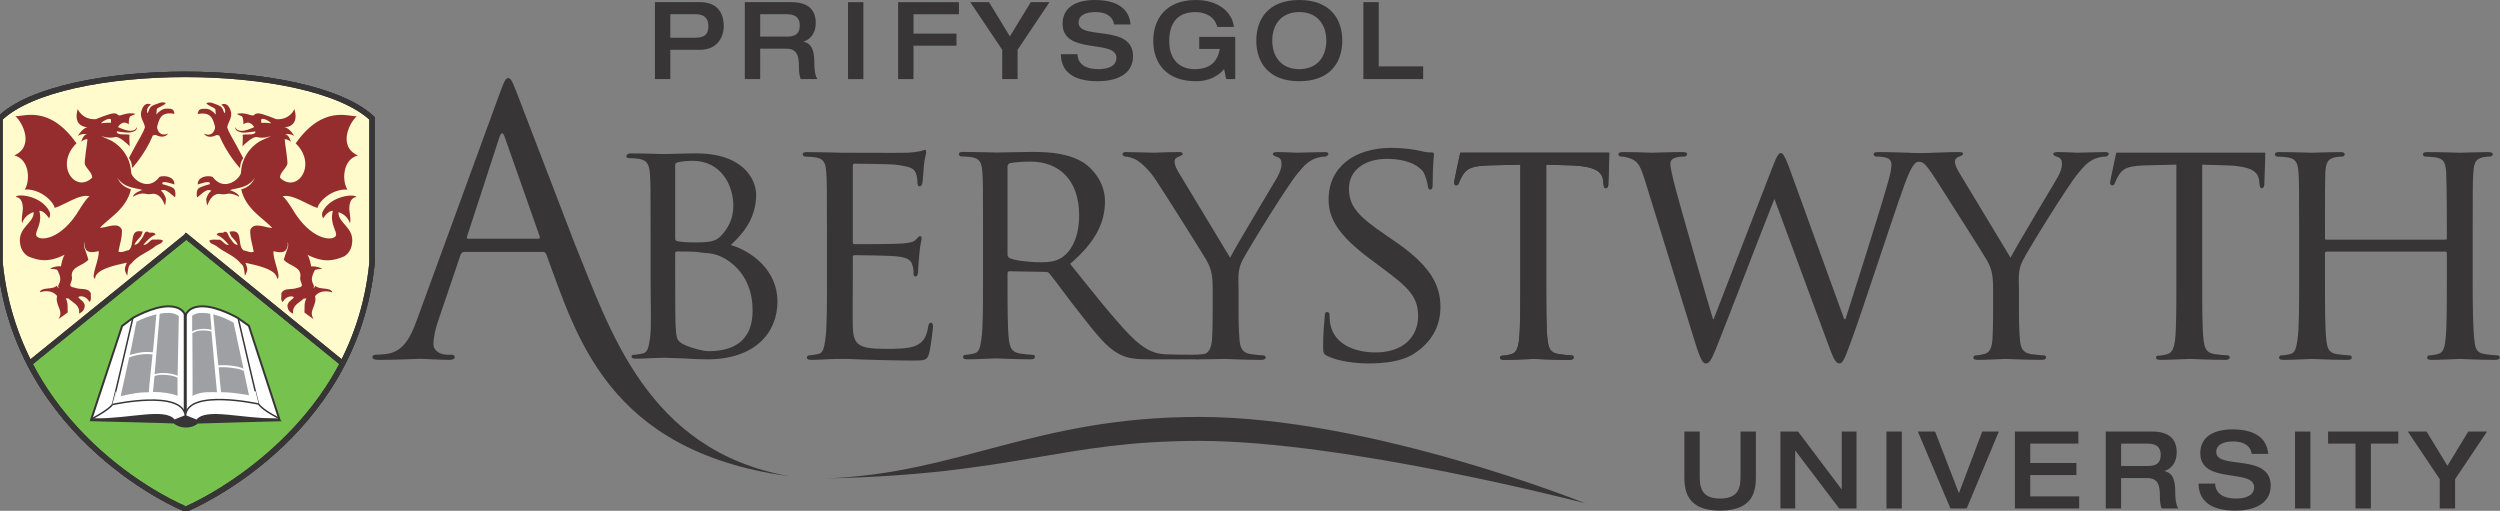 <svg width="300" height="61.3" xmlns="http://www.w3.org/2000/svg" xmlns:xlink="http://www.w3.org/1999/xlink" version="1.1">
 <rect width="100%" height="100%" fill="#808080" stroke="none"/>
 <g>
   <path fill="#373535" fill-rule="nonzero" id="path5636" d="m202.123,51.785l1.843,0l0,5.21c0,1.28 0.048,2.832 2.443,2.832c2.408,0 2.456,-1.552 2.456,-2.832l0,-5.21l1.843,0l0,5.262c0,1.526 -0.049,4.228 -4.299,4.228c-4.236,0 -4.286,-2.702 -4.286,-4.228l0,-5.262l0,0z"/>
   <path fill="#373535" fill-rule="nonzero" id="path5640" d="m213.654,51.785l2.112,0l5.22,6.93l0.025,0l0,-6.93l1.769,0l0,9.23l-2.076,0l-5.256,-6.93l-0.025,0l0,6.93l-1.769,0l0,-9.23z"/>
   <path fill="#373535" fill-rule="nonzero" id="path5642" d="m226.375,51.787l1.842,0l0,9.23l-1.842,0l0,-9.23z"/>
   <path fill="#373535" fill-rule="nonzero" id="path5646" d="m230.145,51.785l2.063,0l2.862,7.395l2.799,-7.395l1.99,0l-3.856,9.23l-1.953,0l-3.906,-9.23l0,0l-0,0z"/>
   <path fill="#373535" fill-rule="nonzero" id="path5650" d="m241.788,51.785l7.615,0l0,1.448l-5.773,0l0,2.328l5.54,0l0,1.447l-5.54,0l0,2.56l5.87,0l0,1.448l-7.712,0l0,-9.23l0,-0l0,-0l0,-0z"/>
   <path fill="#373535" fill-rule="nonzero" id="path5654" d="m257.714,55.922c1.02,0 1.573,-0.323 1.573,-1.357c0,-0.957 -0.602,-1.333 -1.573,-1.333l-3.181,0l0,2.69l3.181,0l0,0zm-5.022,-4.138l5.551,0c2.235,0 2.96,1.074 2.96,2.509c0,1.202 -0.627,1.951 -1.449,2.223l0,0.026c1.043,0.232 1.276,1.189 1.276,2.495c0,0.439 0.014,1.475 0.369,1.977l-1.99,0c-0.135,-0.257 -0.221,-0.723 -0.221,-1.396c0,-1.318 -0.172,-2.249 -1.523,-2.249l-3.132,0l0,3.645l-1.842,0l0,-9.23l0,-0l0,0l-0,0l0,0z"/>
   <path fill="#373535" fill-rule="nonzero" id="path5658" d="m267.904,51.527c1.35,0 4.052,0.258 4.286,2.934l-1.989,0c-0.062,-0.711 -0.676,-1.486 -2.212,-1.486c-1.227,0 -2.038,0.4 -2.038,1.266c0,2.171 6.533,0.09 6.533,4.034c0,2.379 -2.345,2.999 -4.213,2.999c-3.156,0 -4.421,-1.306 -4.446,-3.245l1.991,0c0.048,1.215 1.007,1.797 2.517,1.797c1.118,0 2.162,-0.349 2.162,-1.358c0,-2.288 -6.46,-0.298 -6.46,-4.086c0,-2.055 1.732,-2.856 3.868,-2.856"/>
   <path fill="#373535" fill-rule="nonzero" id="path5660" d="m275.404,51.787l1.842,0l0,9.23l-1.842,0l0,-9.23z"/>
   <path fill="#373535" fill-rule="nonzero" id="path5664" d="m282.663,53.233l-3.291,0l0,-1.448l8.424,0l0,1.448l-3.291,0l0,7.782l-1.843,0l0,-7.782z"/>
   <path fill="#373535" fill-rule="nonzero" id="path5668" d="m292.77,57.499l-3.831,-5.714l2.248,0l2.504,4.11l2.506,-4.11l2.248,0l-3.833,5.714l0,3.517l-1.842,0l0,-3.517z"/>
   <path fill="#373535" fill-rule="nonzero" id="path5672" d="m80.438,4.525l2.96,0c1.044,0 1.608,-0.298 1.608,-1.396c0,-1.138 -0.762,-1.422 -1.474,-1.422l-3.095,0l0,2.818zm-1.843,-4.266l5.404,0c2.149,0 2.85,1.382 2.85,2.87c0,1.408 -0.848,2.844 -2.825,2.844l-3.586,0l0,3.517l-1.843,0l0,-9.23l0,0l-0,0z"/>
   <path fill="#373535" fill-rule="nonzero" id="path5676" d="m94.402,4.396c1.02,0 1.573,-0.323 1.573,-1.358c0,-0.957 -0.602,-1.332 -1.573,-1.332l-3.181,0l0,2.69l3.181,0l0,-0zm-5.023,-4.138l5.551,0c2.235,0 2.96,1.074 2.96,2.508c0,1.202 -0.627,1.953 -1.449,2.224l0,0.026c1.043,0.232 1.278,1.189 1.278,2.495c0,0.439 0.012,1.474 0.368,1.979l-1.99,0c-0.136,-0.259 -0.221,-0.725 -0.221,-1.397c0,-1.318 -0.172,-2.249 -1.523,-2.249l-3.132,0l0,3.646l-1.842,0l0,-9.232l0,-0l-0,0l0,0z"/>
   <path fill="#373535" fill-rule="nonzero" id="path5678" d="m101.764,0.262l1.842,0l0,9.23l-1.842,0l0,-9.23z"/>
   <path fill="#373535" fill-rule="nonzero" id="path5682" d="m107.776,0.259l7.295,0l0,1.448l-5.452,0l0,2.327l5.158,0l0,1.448l-5.158,0l0,4.008l-1.843,0l0,-9.23z"/>
   <path fill="#373535" fill-rule="nonzero" id="path5686" d="m120.266,5.973l-3.831,-5.714l2.247,0l2.506,4.11l2.506,-4.11l2.248,0l-3.833,5.714l0,3.517l-1.842,0l0,-3.517z"/>
   <path fill="#373535" fill-rule="nonzero" id="path5690" d="m131.38,0.001c1.352,0 4.054,0.258 4.286,2.934l-1.988,0c-0.062,-0.711 -0.675,-1.486 -2.211,-1.486c-1.228,0 -2.039,0.401 -2.039,1.266c0,2.172 6.535,0.091 6.535,4.034c0,2.379 -2.347,2.999 -4.213,2.999c-3.156,0 -4.423,-1.306 -4.446,-3.245l1.99,0c0.048,1.216 1.007,1.797 2.517,1.797c1.118,0 2.161,-0.349 2.161,-1.358c0,-2.288 -6.459,-0.298 -6.459,-4.086c0,-2.055 1.732,-2.856 3.868,-2.856"/>
   <path fill="#373535" fill-rule="nonzero" id="path5694" d="m148.228,9.49l-1.081,0l-0.258,-1.202c-0.712,0.905 -1.965,1.46 -3.34,1.46c-3.709,0 -5.158,-2.275 -5.158,-4.873c0,-2.598 1.535,-4.874 5.109,-4.874c2.666,0 4.372,1.423 4.568,3.233l-1.99,0c-0.331,-1.254 -1.436,-1.785 -2.628,-1.785c-2.271,0 -3.144,1.461 -3.144,3.491c0,2.456 1.499,3.361 3.046,3.361c1.879,0 2.739,-0.905 3.033,-2.429l-2.481,0l0,-1.449l4.324,0l0,5.068z"/>
   <path fill="#373535" fill-rule="nonzero" id="path5698" d="m159.157,4.874c0,-2.029 -1.179,-3.427 -3.243,-3.427c-2.063,0 -3.243,1.397 -3.243,3.427c0,2.029 1.18,3.427 3.243,3.427c2.064,0 3.243,-1.397 3.243,-3.427m-8.4,0c0,-2.598 1.449,-4.873 5.157,-4.873c3.709,0 5.158,2.275 5.158,4.873c0,2.598 -1.449,4.873 -5.158,4.873c-3.708,0 -5.157,-2.275 -5.157,-4.873"/>
   <path fill="#373535" fill-rule="nonzero" id="path5702" d="m163.604,0.259l1.842,0l0,7.705l5.33,0l0,1.526l-7.172,0l0,-9.23l0,-0z"/>
   <path fill="#373535" fill-rule="nonzero" id="path5706" d="m81.021,29.212c0,2.558 0,9.178 0.04,9.685c0.117,1.59 0.018,1.977 1.064,2.48c0.929,0.427 2.266,0.763 2.888,0.763c2.247,0 5.299,-0.653 5.299,-4.881c0,-4.228 -2.656,-5.926 -3.752,-6.449c-1.096,-0.523 -1.952,-0.4 -2.767,-0.557c-0.428,-0.077 -2.034,-0.077 -2.577,-0.077c-0.116,0 -0.195,0.077 -0.195,0.233l0,-1.197l0,0l0,0l0,0zm-0,-0.626c0,0.231 0.078,0.31 0.232,0.348c0.196,0.041 0.717,0.156 1.995,0.156c1.901,0 2.639,-0.079 3.337,-0.854c0.739,-0.815 1.417,-1.938 1.417,-3.53c0,-2.519 -1.495,-5.411 -4.909,-5.411c-0.386,0 -1.102,0.037 -1.644,0.154c-0.311,0.079 -0.428,0.154 -0.428,0.348l-0,8.789l0,-0l-0,0l0,0zm-2.948,-0.538c0,-5.12 0,-6.049 -0.076,-7.097c-0.077,-1.126 -0.274,-1.747 -1.396,-1.902c-0.272,-0.04 -0.853,-0.075 -1.163,-0.075c-0.118,0 -0.273,-0.079 -0.273,-0.194c0,-0.194 0.155,-0.372 0.543,-0.372c1.552,0 3.764,0.079 3.958,0.079c0.813,0 2.305,-0.079 3.894,-0.079c5.702,0 7.177,3.199 7.177,4.944c0,2.597 -1.313,4.494 -3.056,6.046c2.597,0.776 5.614,3.07 5.614,6.794c0,3.682 -2.635,6.93 -8.455,6.93c-0.62,0 -1.763,-0.039 -2.848,-0.115c-1.085,-0.042 -2.055,-0.079 -2.209,-0.079c-0.079,0 -0.7,0.037 -1.399,0.037c-0.697,0.042 -1.512,0.078 -2.054,0.078c-0.351,0 -0.544,-0.078 -0.544,-0.271c0,-0.116 0.079,-0.194 0.272,-0.194c0.31,0 0.74,-0.116 1.048,-0.156c0.661,-0.117 0.736,-0.853 0.892,-1.822c0.194,-1.357 0.077,-3.554 0.077,-6.736l0,-5.816l0,0l-0,0l0,-0z"/>
   <path fill="#373535" fill-rule="nonzero" id="path5710" d="m99.233,27.788c0,-5.12 0,-6.05 -0.078,-7.097c-0.077,-1.126 -0.27,-1.669 -1.395,-1.822c-0.272,-0.039 -0.854,-0.079 -1.165,-0.079c-0.115,0 -0.27,-0.154 -0.27,-0.269c0,-0.195 0.156,-0.273 0.543,-0.273c1.55,0 3.761,0.078 3.956,0.078c0.232,0 7.368,0.037 8.145,0c0.658,-0.038 1.279,-0.157 1.552,-0.196c0.154,-0.036 0.309,-0.154 0.464,-0.154c0.117,0 0.154,0.154 0.154,0.312c0,0.233 -0.191,0.62 -0.27,1.55c-0.039,0.311 -0.116,1.782 -0.194,2.174c-0.04,0.151 -0.154,0.348 -0.311,0.348c-0.195,0 -0.27,-0.158 -0.27,-0.427c0,-0.233 -0.039,-0.775 -0.194,-1.165c-0.233,-0.543 -0.584,-0.773 -2.444,-1.006c-0.581,-0.079 -4.539,-0.119 -4.926,-0.119c-0.154,0 -0.194,0.119 -0.194,0.352l0,8.956c0,0.233 0,0.348 0.194,0.348c0.427,0 4.926,0 5.702,-0.075c0.815,-0.079 1.32,-0.119 1.669,-0.467c0.232,-0.233 0.387,-0.427 0.505,-0.427c0.116,0 0.191,0.079 0.191,0.273c0,0.194 -0.191,0.739 -0.27,1.823c-0.078,0.66 -0.157,1.901 -0.157,2.132c0,0.272 -0.075,0.62 -0.309,0.62c-0.157,0 -0.233,-0.115 -0.233,-0.309c0,-0.311 0,-0.66 -0.154,-1.086c-0.116,-0.467 -0.427,-0.854 -1.747,-1.006c-0.929,-0.117 -4.576,-0.157 -5.157,-0.157c-0.194,0 -0.233,0.115 -0.233,0.233l0,2.751c0,1.127 -0.039,4.966 0,5.626c0.077,2.207 0.699,2.637 4.073,2.637c0.891,0 2.519,0 3.412,-0.351c0.892,-0.388 1.359,-0.969 1.552,-2.286c0.078,-0.388 0.155,-0.505 0.351,-0.505c0.193,0 0.232,0.272 0.232,0.505c0,0.233 -0.272,2.48 -0.467,3.18c-0.232,0.853 -0.58,0.853 -1.9,0.853c-2.56,0 -4.537,-0.078 -5.935,-0.115c-1.436,-0.079 -2.327,-0.079 -2.83,-0.079c-0.078,0 -0.737,0 -1.474,0.037c-0.659,0.042 -1.434,0.079 -1.979,0.079c-0.349,0 -0.543,-0.079 -0.543,-0.273c0,-0.116 0.078,-0.27 0.272,-0.27c0.31,0 0.737,-0.117 1.048,-0.153c0.66,-0.118 0.737,-0.779 0.891,-1.748c0.194,-1.357 0.194,-3.954 0.194,-7.137l0,-5.816l0,0l-0,0l-0,0l-0,0l-0,0l-0,-0z"/>
   <path fill="#373535" fill-rule="nonzero" id="path5714" d="m120.903,30.537c0,0.194 0.078,0.312 0.232,0.427c0.505,0.273 2.245,0.505 3.757,0.505c0.812,0 1.742,-0.038 2.554,-0.581c1.161,-0.774 2.053,-2.518 2.053,-5.031c0,-4.107 -2.248,-6.468 -5.887,-6.468c-1.005,0 -2.09,0.115 -2.437,0.194c-0.157,0.079 -0.273,0.194 -0.273,0.388l0,10.567l0,0zm22.906,12.583l-5.909,0c-1.935,0 -2.788,-0.194 -3.639,-0.657c-1.471,-0.775 -2.712,-2.361 -4.647,-4.837c-1.433,-1.785 -2.941,-3.913 -3.678,-4.803c-0.153,-0.154 -0.231,-0.194 -0.464,-0.194l-4.336,-0.079c-0.154,0 -0.232,0.079 -0.232,0.273l0,0.775c0,3.172 0,5.729 0.156,7.083c0.117,0.969 0.31,1.589 1.354,1.743c0.465,0.077 1.2,0.155 1.511,0.155c0.232,0 0.27,0.154 0.27,0.272c0,0.154 -0.154,0.269 -0.542,0.269c-1.859,0 -4.026,-0.115 -4.182,-0.115c-0.038,0 -2.322,0.115 -3.366,0.115c-0.349,0 -0.542,-0.078 -0.542,-0.269c0,-0.117 0.075,-0.272 0.27,-0.272c0.31,0 0.734,-0.079 1.047,-0.155c0.657,-0.154 0.734,-0.774 0.89,-1.743c0.193,-1.354 0.193,-3.949 0.193,-7.122l0,-5.808c0,-5.111 0,-6.041 -0.078,-7.085c-0.077,-1.123 -0.27,-1.665 -1.394,-1.819c-0.272,-0.037 -0.853,-0.075 -1.163,-0.075c-0.117,0 -0.27,-0.158 -0.27,-0.273c0,-0.194 0.153,-0.269 0.543,-0.269c1.548,0 3.831,0.075 4.025,0.075c0.349,0 3.214,-0.075 4.26,-0.075c2.168,0 4.568,0.193 6.348,1.432c0.852,0.617 2.362,2.204 2.362,4.491c0,2.437 -1.008,4.799 -4.182,7.508c2.788,3.485 5.15,6.468 7.125,8.517c1.818,1.859 2.943,2.169 3.792,2.286c0.659,0.116 3.913,0.104 4.108,0.104"/>
   <path fill="#373535" fill-rule="nonzero" id="path5718" d="m159.279,42.718c-0.467,-0.23 -0.506,-0.348 -0.506,-1.238c0,-1.629 0.158,-2.949 0.197,-3.491c0,-0.349 0.075,-0.546 0.269,-0.546c0.194,0 0.312,0.119 0.312,0.388c0,0.272 0,0.738 0.115,1.205c0.542,2.402 3.103,3.255 5.393,3.255c3.373,0 5.116,-1.898 5.116,-4.381c0,-2.365 -1.278,-3.492 -4.303,-5.741l-1.553,-1.163c-3.683,-2.753 -4.887,-4.772 -4.887,-7.058c0,-3.878 3.065,-6.207 7.564,-6.207c1.357,0 2.716,0.194 3.53,0.388c0.657,0.158 0.929,0.158 1.202,0.158c0.272,0 0.348,0.04 0.348,0.233c0,0.154 -0.154,1.241 -0.154,3.491c0,0.502 -0.04,0.736 -0.273,0.736c-0.233,0 -0.273,-0.157 -0.309,-0.427c-0.039,-0.388 -0.312,-1.28 -0.506,-1.629c-0.233,-0.386 -1.357,-1.628 -4.42,-1.628c-2.482,0 -4.539,1.242 -4.539,3.566c0,2.096 1.047,3.298 4.423,5.587l0.967,0.66c4.151,2.83 5.587,5.12 5.587,7.948c0,1.942 -0.736,4.036 -3.18,5.622c-1.436,0.933 -3.568,1.166 -5.429,1.166c-1.59,0 -3.57,-0.233 -4.966,-0.894"/>
   <path fill="#373535" fill-rule="nonzero" id="path5722" d="m231.815,18.789c-0.115,0 -0.775,0.039 -1.163,0.154c-1.008,0.352 -1.553,1.669 -2.211,3.491c-1.513,4.188 -4.887,14.661 -6.243,18.346c-0.892,2.444 -1.086,2.832 -1.474,2.832c-0.348,0 -0.66,-0.427 -1.126,-1.707l-6.669,-18.035c-1.165,2.871 -5.783,14.933 -7.021,17.998c-0.581,1.396 -0.815,1.744 -1.202,1.744c-0.348,0 -0.621,-0.348 -1.32,-2.598l-6.05,-19.548c-0.546,-1.744 -0.891,-2.17 -1.784,-2.482c-0.467,-0.154 -0.804,-0.194 -1.034,-0.194c-0.153,0 -0.311,-0.115 -0.311,-0.309c0,-0.154 0.233,-0.233 0.542,-0.233c1.786,0 3.169,0.079 3.517,0.079c0.312,0 1.863,-0.079 3.568,-0.079c0.468,0 0.622,0.079 0.622,0.233c0,0.194 -0.194,0.309 -0.351,0.309c-0.272,0 -0.812,0 -1.202,0.194c-0.231,0.079 -0.464,0.273 -0.464,0.7c0,0.427 0.27,1.59 0.66,3.064c0.542,2.096 4.033,14.195 4.458,15.551l0.08,0l7.133,-18.421c0.502,-1.321 0.739,-1.515 0.931,-1.515c0.232,0 0.505,0.427 0.931,1.553l6.672,18.383l0.154,0c0.853,-2.713 3.918,-12.257 5.12,-16.483c0.348,-1.242 0.388,-1.629 0.388,-2.053c0,-0.585 -0.27,-0.973 -1.823,-0.973c-0.193,0 -0.309,-0.194 -0.309,-0.309c0,-0.154 0.154,-0.233 0.581,-0.233c1.744,0 3.18,0.079 3.491,0.079"/>
   <path fill="#373535" fill-rule="nonzero" id="path5726" d="m232.157,18.326c0.23,0 1.626,-0.079 2.946,-0.079c0.388,0 0.463,0.079 0.463,0.233c0,0.115 -0.23,0.233 -0.542,0.348c-0.27,0.116 -0.427,0.273 -0.427,0.546c0,0.463 0.237,0.85 0.466,1.278l6.204,10.276c0.7,-1.395 4.966,-8.453 5.587,-9.54c0.427,-0.736 0.581,-1.278 0.581,-1.705c0,-0.467 -0.154,-0.738 -0.542,-0.854c-0.312,-0.079 -0.506,-0.233 -0.506,-0.388c0,-0.115 0.194,-0.194 0.544,-0.194c0.891,0 2.093,0.079 2.366,0.079c0.232,0 2.674,-0.079 3.333,-0.079c0.233,0 0.427,0.079 0.427,0.194c0,0.154 -0.154,0.348 -0.427,0.348c-0.388,0 -1.048,0.119 -1.589,0.427c-0.658,0.388 -0.97,0.736 -1.705,1.629c-1.127,1.317 -5.935,9.074 -6.635,10.471c-0.581,1.163 -0.427,2.213 -0.427,3.297l0,2.832c0,0.544 0,1.939 0.118,3.297c0.075,0.969 0.309,1.59 1.316,1.747c0.468,0.075 1.242,0.154 1.554,0.154c0.194,0 0.27,0.154 0.27,0.27c0,0.157 -0.194,0.272 -0.541,0.272c-1.902,0 -4.112,-0.115 -4.305,-0.115c-0.157,0 -2.328,0.115 -3.338,0.115c-0.386,0 -0.543,-0.078 -0.543,-0.272c0,-0.116 0.079,-0.27 0.271,-0.27c0.312,0 0.7,-0.079 1.008,-0.154c0.7,-0.157 0.933,-0.778 1.009,-1.747c0.079,-1.358 0.079,-2.753 0.079,-3.297l0,-2.832c0,-1.784 -0.233,-2.444 -0.738,-3.373c-0.27,-0.505 -4.92,-7.81 -6.051,-9.58c-1.734,-2.716 -1.628,-1.977 -2.249,-2.404c-0.502,-0.311 -1.163,-0.467 -1.436,-0.467"/>
   <path fill="#373535" fill-rule="nonzero" id="path5730" d="m193.105,18.323c0,1.008 -0.115,3.452 -0.115,3.839c0,0.273 -0.157,0.427 -0.312,0.427c-0.153,0 -0.23,-0.115 -0.269,-0.578l-0.039,-0.352c-0.115,-1.008 -0.853,-1.744 -4.112,-1.822l-2.716,-0.077l0,13.843c0,3.183 0,5.78 0.154,7.137c0.118,0.969 0.273,1.59 1.32,1.748c0.464,0.074 1.242,0.153 1.55,0.153c0.233,0 0.273,0.154 0.273,0.27c0,0.157 -0.154,0.273 -0.544,0.273c-1.86,0 -4.034,-0.116 -4.228,-0.116c-0.154,0 -2.518,0.116 -3.528,0.116c-0.386,0 -0.542,-0.079 -0.542,-0.273c0,-0.116 0.077,-0.23 0.269,-0.23c0.31,0 0.7,-0.079 1.01,-0.158c0.699,-0.154 0.894,-0.815 1.01,-1.784c0.153,-1.357 0.153,-3.954 0.153,-7.137l0,-13.843l-3.373,0.077c-2.134,0.038 -2.949,0.272 -3.451,1.047c-0.388,0.581 -0.427,0.815 -0.543,1.048c-0.078,0.269 -0.195,0.309 -0.351,0.309c-0.077,0 -0.232,-0.079 -0.232,-0.269c0,-0.352 0.699,-3.376 0.738,-3.649l4.535,0.002l9.777,0l3.566,-0.002l-0,0l0,0z"/>
   <path fill="#373535" fill-rule="nonzero" id="path5734" d="m296.72,33.605c0,3.182 0.039,5.779 0.194,7.137c0.115,0.969 0.194,1.59 1.242,1.747c0.466,0.075 1.242,0.154 1.512,0.154c0.235,0 0.31,0.154 0.31,0.27c0,0.157 -0.193,0.272 -0.58,0.272c-1.863,0 -4.034,-0.115 -4.226,-0.115c-0.155,0 -2.369,0.115 -3.373,0.115c-0.391,0 -0.546,-0.078 -0.546,-0.272c0,-0.116 0.079,-0.27 0.273,-0.27c0.309,0 0.699,-0.079 1.008,-0.154c0.696,-0.157 0.814,-0.815 0.929,-1.786c0.157,-1.357 0.157,-3.84 0.157,-7.018l0,-3.297c0,-0.155 -0.079,-0.195 -0.194,-0.195l-14.234,0c-0.117,0 -0.193,0.04 -0.193,0.195l0,3.297c0,3.178 0,5.7 0.154,7.058c0.115,0.969 0.233,1.59 1.242,1.747c0.502,0.075 1.239,0.154 1.55,0.154c0.194,0 0.271,0.154 0.271,0.27c0,0.157 -0.154,0.272 -0.544,0.272c-1.899,0 -4.07,-0.115 -4.226,-0.115c-0.195,0 -2.365,0.115 -3.413,0.115c-0.348,0 -0.542,-0.078 -0.542,-0.272c0,-0.116 0.075,-0.27 0.269,-0.27c0.312,0 0.739,-0.079 1.048,-0.154c0.66,-0.157 0.736,-0.778 0.894,-1.747c0.194,-1.358 0.194,-3.955 0.194,-7.137l0,-5.816c0,-5.12 0,-6.05 -0.08,-7.097c-0.075,-1.127 -0.272,-1.669 -1.395,-1.823c-0.27,-0.039 -0.854,-0.079 -1.163,-0.079c-0.119,0 -0.273,-0.154 -0.273,-0.269c0,-0.194 0.154,-0.273 0.546,-0.273c1.55,0 3.72,0.079 3.915,0.079c0.157,0 2.328,-0.079 3.376,-0.079c0.388,0 0.542,0.079 0.542,0.273c0,0.115 -0.154,0.269 -0.27,0.269c-0.236,0 -0.467,0 -0.857,0.079c-0.929,0.194 -1.123,0.66 -1.201,1.823c-0.037,1.048 -0.037,2.055 -0.037,7.176l0,0.696c0,0.194 0.075,0.194 0.193,0.194l14.234,0c0.115,0 0.194,0 0.194,-0.194l0,-0.696c0,-5.121 -0.042,-6.128 -0.079,-7.176c-0.078,-1.127 -0.232,-1.669 -1.355,-1.823c-0.273,-0.039 -0.854,-0.079 -1.166,-0.079c-0.154,0 -0.269,-0.154 -0.269,-0.269c0,-0.194 0.154,-0.273 0.542,-0.273c1.511,0 3.724,0.079 3.88,0.079c0.193,0 2.364,-0.079 3.372,-0.079c0.388,0 0.584,0.079 0.584,0.273c0,0.115 -0.157,0.269 -0.311,0.269c-0.233,0 -0.427,0 -0.854,0.079c-0.892,0.194 -1.086,0.66 -1.163,1.823c-0.079,1.048 -0.079,1.977 -0.079,7.097l0,5.816l0,0l0,0z"/>
   <path fill="#373535" fill-rule="nonzero" id="path5738" d="m143.326,42.567c0,0 0.49,-0.004 1.111,-0.079c0.621,-0.078 0.929,-0.778 1.008,-1.747c0.078,-1.357 0.078,-2.753 0.078,-3.297l0,-2.832c0,-1.784 -0.235,-2.444 -0.738,-3.373c-0.272,-0.505 -4.887,-7.833 -6.049,-9.58c-0.815,-1.242 -1.629,-1.977 -2.249,-2.404c-0.505,-0.311 -1.163,-0.465 -1.435,-0.465c-0.194,0 -0.349,-0.155 -0.349,-0.31c0,-0.154 0.116,-0.232 0.426,-0.232c0.66,0 3.22,0.078 3.375,0.078c0.233,0 1.629,-0.078 2.948,-0.078c0.388,0 0.465,0.078 0.465,0.232c0,0.116 -0.231,0.233 -0.544,0.348c-0.27,0.116 -0.425,0.273 -0.425,0.546c0,0.463 0.233,0.85 0.465,1.278l6.205,10.276c0.7,-1.395 4.963,-8.453 5.585,-9.54c0.427,-0.736 0.581,-1.278 0.581,-1.705c0,-0.465 -0.154,-0.738 -0.541,-0.854c-0.312,-0.078 -0.506,-0.232 -0.506,-0.386c0,-0.116 0.194,-0.194 0.542,-0.194c0.894,0 2.096,0.078 2.369,0.078c0.23,0 2.672,-0.078 3.333,-0.078c0.233,0 0.427,0.078 0.427,0.194c0,0.154 -0.154,0.348 -0.427,0.348c-0.388,0 -1.047,0.117 -1.59,0.427c-0.66,0.386 -0.969,0.736 -1.703,1.628c-1.127,1.317 -5.936,9.075 -6.635,10.471c-0.581,1.163 -0.427,2.213 -0.427,3.297l0,2.832c0,0.544 0,1.94 0.115,3.297c0.079,0.969 0.312,1.59 1.319,1.747c0.465,0.075 1.242,0.154 1.55,0.154c0.195,0 0.273,0.154 0.273,0.27c0,0.157 -0.193,0.273 -0.542,0.273c-1.901,0 -4.112,-0.116 -4.305,-0.116c-0.155,0 -2.39,0.052 -3.399,0.052"/>
   <path fill="#373535" fill-rule="nonzero" id="path5742" d="m193.113,18.323c0,1.008 -0.115,3.452 -0.115,3.839c0,0.273 -0.158,0.427 -0.312,0.427c-0.154,0 -0.23,-0.115 -0.269,-0.578l-0.039,-0.352c-0.116,-1.008 -0.854,-1.744 -4.112,-1.822l-2.717,-0.077l0,13.843c0,3.183 0,5.78 0.156,7.137c0.117,0.969 0.272,1.59 1.32,1.748c0.463,0.074 1.242,0.153 1.55,0.153c0.233,0 0.272,0.154 0.272,0.27c0,0.157 -0.153,0.273 -0.543,0.273c-1.86,0 -4.034,-0.116 -4.228,-0.116c-0.155,0 -2.519,0.116 -3.528,0.116c-0.388,0 -0.542,-0.079 -0.542,-0.273c0,-0.116 0.077,-0.23 0.269,-0.23c0.31,0 0.7,-0.079 1.008,-0.158c0.699,-0.154 0.894,-0.815 1.01,-1.784c0.154,-1.357 0.154,-3.954 0.154,-7.137l0,-13.843l-3.375,0.077c-2.134,0.038 -2.949,0.272 -3.451,1.047c-0.388,0.581 -0.427,0.815 -0.542,1.048c-0.079,0.269 -0.195,0.309 -0.351,0.309c-0.077,0 -0.233,-0.079 -0.233,-0.269c0,-0.352 0.699,-3.376 0.738,-3.649l4.536,0.002l9.776,0l3.567,-0.002l0,0l0,0z"/>
   <path fill="#373535" fill-rule="nonzero" id="path5746" d="m271.832,18.323c0,1.008 -0.115,3.452 -0.115,3.839c0,0.273 -0.158,0.427 -0.312,0.427c-0.154,0 -0.23,-0.115 -0.269,-0.578l-0.04,-0.352c-0.116,-1.008 -0.854,-1.744 -4.112,-1.822l-2.717,-0.077l0,13.843c0,3.183 0,5.78 0.154,7.137c0.119,0.969 0.273,1.59 1.321,1.748c0.463,0.074 1.242,0.153 1.549,0.153c0.234,0 0.273,0.154 0.273,0.27c0,0.157 -0.154,0.273 -0.543,0.273c-1.86,0 -4.034,-0.116 -4.229,-0.116c-0.154,0 -2.518,0.116 -3.527,0.116c-0.388,0 -0.542,-0.079 -0.542,-0.273c0,-0.116 0.075,-0.23 0.269,-0.23c0.309,0 0.699,-0.079 1.008,-0.158c0.699,-0.154 0.894,-0.815 1.01,-1.784c0.154,-1.357 0.154,-3.954 0.154,-7.137l0,-13.843l-3.373,0.077c-2.135,0.038 -2.95,0.272 -3.452,1.047c-0.388,0.581 -0.427,0.815 -0.542,1.048c-0.079,0.269 -0.195,0.309 -0.352,0.309c-0.076,0 -0.232,-0.079 -0.232,-0.269c0,-0.352 0.699,-3.376 0.738,-3.649l4.536,0.002l9.776,0l3.567,-0.002l0,0z"/>
   <path fill="#373535" fill-rule="nonzero" id="path5750" d="m230.698,19.498l1.471,-1.173c0,0 -0.912,0.046 -1.719,0.046c-0.807,0 -1.531,-0.046 -1.531,-0.046l0.738,1.447c0.144,-0.209 0.268,-0.294 0.473,-0.348c0.138,-0.036 0.391,-0.021 0.568,0.074"/>
   <path fill="#373535" fill-rule="nonzero" id="path5754" d="m64.577,28.651l-8.385,0c-0.133,0 -0.221,-0.088 -0.133,-0.309l3.863,-11.858c0.221,-0.657 0.442,-0.657 0.66,0l4.172,11.858c0.044,0.175 0.044,0.309 -0.178,0.309m4.366,0.523l-6.999,-18.221c-0.528,-1.363 -0.702,-1.58 -0.968,-1.58c-0.263,0 -0.437,0.263 -0.965,1.713l-9.967,27.268c-0.791,2.196 -1.669,3.865 -3.691,4.13c-0.349,0.043 -0.965,0.085 -1.273,0.085c-0.218,0 -0.394,0.091 -0.394,0.264c0,0.263 0.262,0.354 0.832,0.354c2.064,0 4.479,-0.133 4.963,-0.133c0.485,0 2.371,0.133 3.426,0.133c0.395,0 0.658,-0.091 0.658,-0.354c0,-0.173 -0.133,-0.264 -0.438,-0.264l-0.439,0c-0.748,0 -1.67,-0.394 -1.67,-1.275c0,-0.786 0.22,-1.84 0.613,-2.94l2.637,-7.775c0.089,-0.218 0.221,-0.348 0.439,-0.348l9.44,0c0.221,0 0.31,0.089 0.397,0.263l0.063,0.17c3.57,9.555 7.244,23.427 28.881,26.454l0.125,0.011c-17.045,-3.085 -21.459,-17.688 -25.672,-27.955"/>
   <path fill="#373535" fill-rule="nonzero" id="path5758" d="m143.924,50.032c-19.67,0 -28.851,6.78 -44.645,7.374c22.579,-0.472 28.018,-4.5 44.645,-4.5c17.659,0 46.295,7.487 46.295,7.487c0,0 -25.721,-10.361 -46.295,-10.361"/>
   <path fill="none" stroke-width="0.654" stroke-miterlimit="4" id="path5762" d="m0,14.2c7.339,-7.034 37.092,-7.034 44.644,0l0,17.333c-2.074,21.192 -22.182,29.493 -22.322,29.54c-0.141,0.046 -20.227,-8.318 -22.322,-29.58l0,-17.293z" stroke="#373535"/>
   <path fill="#fffbcd" fill-rule="nonzero" id="path5766" d="m0,14.2c7.339,-7.034 37.092,-7.034 44.644,0l0,17.333c-2.074,21.192 -22.182,29.493 -22.322,29.54c-0.141,0.046 -20.227,-8.318 -22.322,-29.58l0,-17.293z"/>
   <path fill="none" stroke-width="0.654" stroke-miterlimit="4" id="path5770" d="m0,14.2c7.339,-7.034 37.092,-7.034 44.644,0l0,17.333c-2.074,21.192 -22.182,29.493 -22.322,29.54c-0.141,0.046 -20.227,-8.318 -22.322,-29.58l0,-17.293z" stroke="#373535"/>
   <path fill="#77c14f" fill-rule="nonzero" id="path5774" d="m22.359,28.368l18.751,15.233c-6.321,12.074 -18.656,17.454 -18.764,17.491c-0.109,0.036 -12.43,-5.073 -18.792,-17.488l18.805,-15.235l0,0z"/>
   <path fill="none" stroke-width="0.607" stroke-miterlimit="4" id="path5778" d="m22.359,28.368l18.751,15.233c-6.321,12.074 -18.656,17.454 -18.764,17.491c-0.109,0.036 -12.43,-5.073 -18.792,-17.488l18.805,-15.235l0,0z" stroke="#373535"/>
   <path fill="#952d2e" fill-rule="nonzero" id="path5782" d="m12.688,14.387c0.501,-0.243 0.623,-0.062 0.623,-0.062c0,0 0.048,0.431 -0.061,0.418c-0.348,-0.053 -1.113,0.049 -1.113,0.049c0,0 0.049,-0.162 0.55,-0.406m8.317,9.306c0.091,-0.349 0.073,-0.87 -0.172,-1.09c-0.244,-0.225 -1.329,-0.501 -1.329,-0.501c-0.26,-0.594 1.422,0.036 1.422,0.036c0.056,-0.926 -1.144,-1.137 -1.777,-0.92c-1.434,1.935 -3.408,0.122 -3.408,-0.541c-0.128,-2.381 -1.926,-3.613 -2.539,-3.867c-0.612,-0.253 -1.097,-0.5 -1.097,-0.5c0,0 0.91,0.365 1.702,0.137c0.486,-0.142 1.565,0.891 1.755,1.108c-0.011,-0.077 -0.065,-1.299 -0.016,-1.378c-0.314,-0.102 -1.048,0.03 -1.39,-0.155c-0.11,-0.05 -0.172,-0.132 -0.13,-0.261c0,0 1.185,0.215 1.648,0.128c0.495,-0.095 0.855,-0.332 0.71,-0.646c-0.027,0.365 -0.522,0.523 -1.042,0.425c-0.521,-0.102 -1.186,-0.418 -1.186,-0.418c0,0 0.52,-0.936 1.287,-0.333c0,-0.438 0.068,-0.857 0.189,-0.965c0.291,-0.099 0.61,-0.278 0.61,-0.278c-0.904,-0.289 -1.801,0.291 -2.001,0.165c-0.2,-0.125 -0.204,-0.237 -0.581,-0.237c-0.486,0 -2.169,0.699 -2.169,0.699c-1.654,0.095 -2.163,-1.216 -2.163,-1.216c-0.649,2.224 1.187,2.181 1.187,2.181c-0.613,0.089 -1.168,1.036 -1.168,1.036c0.485,-0.304 1.197,-0.225 1.074,-0.205c-0.47,0.086 -0.727,0.999 -0.639,0.907c0.29,-0.313 0.713,-0.32 0.713,-0.288c0,0.339 -0.428,2.754 -0.307,3.023c0.256,0.574 0.853,0.969 0.878,1.573c-1.995,1.977 -4.578,-1.476 -1.888,-4.114c-3.273,-4.644 -6.363,-3.183 -7.337,-3.254c0.828,0.676 2.343,3.587 -0.121,4.708c1.884,0.485 1.898,3.131 1.244,4.094c1.891,-0.122 3.452,1.45 3.599,2.202c1.169,-0.339 3.043,-1.748 4.213,-1.385c-0.309,0.051 -1.185,1.487 -1.185,1.487c-2.277,3.88 -4.95,3.909 -5.241,3.214c-0.177,-0.518 0.785,-1.415 0.37,-2.96c0,0 0.469,-0.142 1.168,0.892c0,0 0.249,-0.422 0.044,-0.827c-0.974,-1.908 -3.824,-2.153 -4.044,-1.744c0.738,0.109 0.854,0.831 0.854,1.48c-0.048,0.509 -0.223,1.444 -0.074,1.665c0.337,-1.071 1.374,-1.312 1.374,-1.312c0.035,1.377 -1.981,1.817 -1.617,3.846c0.099,0.627 0.415,1.112 0.922,1.448c1.22,0.507 2.427,0.82 4.418,-0.191c0,0 -0.257,0.27 -0.448,1.397c0,0 -0.639,-0.085 -1.332,0.286c0.957,0.11 0.837,0.035 1.004,0.386c0.639,1.338 -0.205,1.431 0.038,1.892c0,0.244 -0.221,-0.389 -0.269,-0.194c-0.442,0.454 -1.845,0.097 -1.977,0.75c0.151,-0.059 1.369,-0.448 2.075,0.452c-0.293,1.039 0.826,1.791 0.195,2.683c-0.195,0.244 1.079,-0.725 1.079,-0.725c-0.048,-0.578 0.075,-1.131 -0.241,-1.689l0.33,0.023c0.623,0.588 1.389,0.795 1.265,1.81c0.488,-0.217 0.662,-0.491 0.685,-0.999c-0.095,-0.507 -0.562,-0.642 -0.781,-0.979c0.22,-0.194 0.969,-0.152 1.339,0.576c0.315,-0.239 0.122,-0.702 0.17,-1.038c-0.317,-0.726 -1.266,-0.389 -1.873,-0.653c-1.171,-0.172 -0.197,-0.649 -0.417,-1.397c-0.073,-1.187 1.364,-1.229 1.997,-1.981c-0.338,-1.26 -0.745,-1.68 -0.407,-2.184c-0.044,0.086 -0.184,0.433 0.104,0.947c0.333,0.601 1.527,0.201 1.527,0.201c0.191,0.789 -1.037,3.267 -0.415,3.309c0.006,-1.113 2.458,-1.622 3.797,-1.911l-0.159,0.428c-0.148,0.436 0,0.744 0.22,1.129c0.116,-1.001 0.151,-1.185 0.47,-1.445c0.804,-1.013 1.977,-1.32 2.976,-2.14c0.268,-0.195 0.779,-0.264 0.826,-0.63c-0.341,-0.217 -0.826,-0.069 -1.241,-0.119c-0.389,0.144 -0.68,0.726 -1.095,0.626c0.437,-0.507 0.876,-0.991 1.46,-1.206c-0.17,-0.458 -0.707,-0.073 -0.949,-0.365c-0.367,-0.093 -0.439,0.415 -0.585,0.655c-0.268,0.339 -0.56,0.939 -1,0.916c0.148,-0.409 0.513,-0.699 0.781,-1.034l0.218,-0.537c-1.752,-0.433 -0.875,1.571 -1.68,2.223c-0.415,0.047 -0.85,0.364 -1.24,0.169c0.147,-0.866 0.463,-1.664 0.414,-2.607c-0.414,-1.039 -1.85,-0.241 -2.63,-0.241c0.901,-1.062 3.187,-2.222 3.714,-4.625c-0.981,-0.323 -1.295,-0.752 -1.659,-1.403c0.948,1.301 2.055,1.166 3.028,1.482c0,0 -1.053,0.333 -1.127,0.799c1.347,-0.706 1.432,-0.168 2.186,-0.317c0.847,-0.162 1.329,0.515 1.648,1.355c0.052,-0.043 0.093,-0.314 0.131,-0.759c-0.205,-0.744 -0.618,-1.001 -0.618,-1.001c0.563,-0.317 1.074,0.328 1.707,0.81m-5.532,-4.734c0.237,0.396 0.325,0.544 0.384,1.211c0,0 1.515,-1.586 2.491,-3.92l0.337,-0.052c1.103,0.554 1.497,-0.172 1.497,-0.172c-1.106,0.505 -1.422,-0.667 -1.309,-0.89c0.243,-0.874 0.451,-1.764 2.059,-1.461c-0.057,-0.636 -0.412,-0.632 -0.938,-0.632c-0.429,-0.023 -0.9,0.3 -1.233,0.702l0.056,-0.67c0.294,-0.263 0.91,-0.401 1.082,-0.712c-0.538,-0.197 -0.844,0.06 -1.38,0.228c-0.691,0.251 -0.567,0.686 -0.836,1.002c0,0 -0.251,-0.574 0.418,-1.044c0,0 -0.614,-0.347 -0.974,0.381c-0.562,1.075 0.12,1.517 0.267,2.337c-0.272,0.848 -0.622,1.194 -1.921,3.692"/>
   <path fill="#952d2e" fill-rule="nonzero" id="path5786" d="m31.409,14.747c-0.109,0.014 -0.059,-0.418 -0.059,-0.418c0,0 0.122,-0.181 0.623,0.062c0.501,0.244 0.551,0.406 0.551,0.406c0,0 -0.765,-0.102 -1.115,-0.049m7.32,10.628c-0.206,0.405 0.043,0.828 0.043,0.828c0.7,-1.036 1.169,-0.894 1.169,-0.894c-0.416,1.545 0.547,2.442 0.37,2.96c-0.293,0.696 -2.965,0.665 -5.242,-3.214c0,0 -0.876,-1.438 -1.184,-1.487c1.17,-0.363 3.043,1.045 4.213,1.385c0.147,-0.752 1.707,-2.324 3.599,-2.202c-0.655,-0.963 -0.639,-3.609 1.244,-4.093c-2.464,-1.122 -0.95,-4.033 -0.121,-4.708c-0.975,0.069 -4.063,-1.391 -7.337,3.252c2.688,2.638 0.106,6.091 -1.889,4.115c0.023,-0.604 0.622,-0.999 0.876,-1.574c0.122,-0.269 -0.307,-2.683 -0.307,-3.023c0,-0.032 0.425,-0.026 0.713,0.288c0.089,0.093 -0.168,-0.821 -0.639,-0.907c-0.122,-0.019 0.589,-0.097 1.074,0.205c0,0 -0.553,-0.945 -1.166,-1.036c0,0 1.835,0.043 1.186,-2.181c0,0 -0.507,1.311 -2.163,1.216c0,0 -1.681,-0.699 -2.168,-0.699c-0.378,0 -0.383,0.112 -0.581,0.237c-0.201,0.126 -1.097,-0.454 -2.001,-0.165c0,0 0.318,0.179 0.61,0.278c0.12,0.109 0.188,0.528 0.188,0.965c0.769,-0.602 1.289,0.333 1.289,0.333c0,0 -0.665,0.316 -1.186,0.418c-0.52,0.1 -1.016,-0.058 -1.042,-0.425c-0.146,0.313 0.215,0.55 0.708,0.646c0.464,0.086 1.649,-0.128 1.649,-0.128c0.041,0.128 -0.021,0.211 -0.13,0.262c-0.342,0.184 -1.078,0.052 -1.391,0.154c0.051,0.079 -0.004,1.302 -0.016,1.378c0.191,-0.217 1.269,-1.249 1.756,-1.107c0.792,0.227 1.702,-0.138 1.702,-0.138c0,0 -0.485,0.247 -1.099,0.5c-0.612,0.254 -2.411,1.487 -2.538,3.867c0,0.663 -1.975,2.476 -3.408,0.541c-0.633,-0.217 -1.833,-0.006 -1.779,0.92c0,0 1.684,-0.63 1.422,-0.036c0,0 -1.085,0.276 -1.328,0.501c-0.244,0.22 -0.263,0.741 -0.172,1.09c0.633,-0.481 1.144,-1.127 1.706,-0.81c0,0 -0.412,0.257 -0.618,1.002c0.038,0.444 0.08,0.713 0.132,0.758c0.317,-0.841 0.801,-1.516 1.648,-1.355c0.753,0.149 0.838,-0.389 2.186,0.317c-0.074,-0.465 -1.128,-0.799 -1.128,-0.799c0.973,-0.316 2.081,-0.181 3.029,-1.482c-0.365,0.652 -0.678,1.081 -1.659,1.403c0.527,2.403 2.812,3.563 3.714,4.625c-0.78,0 -2.217,-0.797 -2.632,0.241c-0.048,0.943 0.268,1.742 0.415,2.607c-0.391,0.195 -0.826,-0.121 -1.24,-0.168c-0.805,-0.653 0.072,-2.658 -1.681,-2.224l0.22,0.537c0.268,0.336 0.633,0.627 0.78,1.034c-0.439,0.023 -0.732,-0.576 -1,-0.916c-0.144,-0.241 -0.217,-0.748 -0.585,-0.655c-0.241,0.293 -0.778,-0.093 -0.949,0.365c0.585,0.215 1.025,0.699 1.46,1.206c-0.413,0.1 -0.705,-0.48 -1.094,-0.626c-0.415,0.049 -0.9,-0.099 -1.241,0.119c0.047,0.367 0.558,0.436 0.826,0.63c0.997,0.822 2.171,1.128 2.976,2.14c0.318,0.26 0.353,0.444 0.47,1.447c0.218,-0.386 0.367,-0.695 0.22,-1.131l-0.161,-0.428c1.339,0.29 3.791,0.796 3.797,1.911c0.622,-0.042 -0.605,-2.521 -0.414,-3.309c0,0 1.192,0.4 1.527,-0.2c0.288,-0.515 0.147,-0.862 0.104,-0.948c0.338,0.504 -0.07,0.923 -0.407,2.184c0.633,0.752 2.069,0.795 1.997,1.981c-0.22,0.748 0.754,1.226 -0.417,1.398c-0.607,0.263 -1.556,-0.073 -1.872,0.652c0.048,0.337 -0.146,0.799 0.17,1.038c0.37,-0.728 1.12,-0.77 1.338,-0.576c-0.218,0.337 -0.686,0.472 -0.781,0.979c0.023,0.507 0.199,0.781 0.686,0.999c-0.123,-1.015 0.642,-1.222 1.265,-1.808l0.33,-0.023c-0.316,0.557 -0.192,1.11 -0.241,1.687c0,0 1.273,0.969 1.078,0.726c-0.63,-0.894 0.489,-1.645 0.195,-2.683c0.707,-0.901 1.926,-0.512 2.076,-0.453c-0.132,-0.652 -1.535,-0.296 -1.979,-0.75c-0.048,-0.195 -0.269,0.438 -0.269,0.194c0.243,-0.462 -0.6,-0.553 0.039,-1.892c0.167,-0.352 0.047,-0.277 1.002,-0.385c-0.692,-0.373 -1.332,-0.286 -1.332,-0.286c-0.191,-1.128 -0.447,-1.399 -0.447,-1.399c1.99,1.012 3.197,0.699 4.418,0.191c0.507,-0.336 0.823,-0.821 0.922,-1.447c0.363,-2.031 -1.653,-2.47 -1.617,-3.847c0,0 1.036,0.241 1.373,1.312c0.149,-0.221 -0.026,-1.157 -0.073,-1.665c0,-0.649 0.116,-1.37 0.854,-1.48c-0.22,-0.409 -3.07,-0.164 -4.044,1.744m-12.94,-10.235c0.112,0.223 -0.204,1.395 -1.31,0.89c0,0 0.392,0.725 1.497,0.17l0.336,0.054c0.978,2.333 2.492,3.919 2.492,3.919c0.058,-0.667 0.147,-0.815 0.384,-1.21c-1.299,-2.5 -1.65,-2.845 -1.921,-3.693c0.146,-0.82 0.828,-1.262 0.267,-2.337c-0.362,-0.728 -0.974,-0.381 -0.974,-0.381c0.669,0.47 0.418,1.044 0.418,1.044c-0.27,-0.316 -0.146,-0.752 -0.836,-1.002c-0.536,-0.168 -0.842,-0.425 -1.381,-0.228c0.173,0.311 0.79,0.449 1.083,0.712l0.057,0.67c-0.333,-0.402 -0.805,-0.726 -1.234,-0.702c-0.525,0 -0.88,-0.004 -0.937,0.632c1.608,-0.302 1.816,0.588 2.059,1.461"/>
   <path fill="#ffffff" fill-rule="nonzero" id="path5790" d="m20.933,50.59c1.357,0.771 1.843,0.316 2.625,0.007c1.092,-0.427 9.98,-0.233 9.98,-0.233l-3.673,-11.27l-1.322,-0.934c0,0 -2.398,-1.399 -4.237,-1.399c-1.84,0 -2.051,1.15 -2.051,1.15c0,0 -0.211,-1.15 -2.05,-1.15c-1.842,0 -4.261,1.387 -4.261,1.387l-1.295,0.973l-3.698,11.21c0,0 9.964,0.246 9.983,0.258"/>
   <path fill="none" stroke-width="0.241" stroke-miterlimit="4" id="path5794" d="m20.933,50.59c1.357,0.771 1.843,0.316 2.625,0.007c1.092,-0.427 9.98,-0.233 9.98,-0.233l-3.673,-11.27l-1.322,-0.934c0,0 -2.398,-1.399 -4.237,-1.399c-1.84,0 -2.051,1.15 -2.051,1.15c0,0 -0.211,-1.15 -2.05,-1.15c-1.842,0 -4.261,1.387 -4.261,1.387l-1.295,0.973l-3.698,11.21c0,0 9.964,0.246 9.983,0.258l-0,-0z" stroke="#373535"/>
   <path fill="none" stroke-width="0.181" stroke-miterlimit="4" id="path5798" d="m15.943,38.149c0,0 -2.402,10.385 -2.44,10.365c-0.346,0.631 -2.551,1.779 -2.551,1.779" stroke="#373535"/>
   <path fill="none" stroke-width="0.361" stroke-miterlimit="4" id="path5802" d="m22.231,37.615l0,11.809" stroke="#373535"/>
   <path fill="none" stroke-width="0.181" stroke-miterlimit="4" id="path5806" d="m28.6,38.284c0,0 2.369,10.191 2.405,10.167c0.496,0.79 2.556,1.784 2.556,1.784m-2.556,-1.757c0,0 -8.481,-1.868 -8.748,1.396l-0.003,0.068c-0.27,-3.269 -8.751,-1.401 -8.751,-1.401" stroke="#373535"/>
   <path fill="#373535" fill-rule="nonzero" id="path5810" d="m23.718,50.828c0.03,-0.023 10.071,-0.281 10.102,-0.281c0,-0.059 -0.58,-0.328 -0.58,-0.325c-4.466,0 -8.439,-1.294 -9.657,0.118c-0.03,0 -1.328,-0.529 -1.328,-0.529c0,0 -1.269,0.521 -1.301,0.521c-1.215,-1.407 -5.188,-0.114 -9.656,-0.114c0,-0.012 -0.578,0.262 -0.578,0.321c0.027,0 10.115,0.248 10.146,0.276c0.723,0.644 2.126,0.66 2.853,0.012"/>
   <path fill="#9ea0a3" fill-rule="nonzero" id="path5814" d="m17.856,47.066c-1.302,0.006 -1.89,0.158 -3.378,0.467c0.025,-0.028 1.025,-4.676 1.025,-4.647c0.767,-0.279 1.769,-0.48 2.801,-0.362c0,0 -0.475,4.53 -0.447,4.542"/>
   <path fill="#9ea0a3" fill-rule="nonzero" id="path5818" d="m21.313,45.102c-0.518,-0.307 -1.937,-0.473 -2.761,-0.201c0.004,0 0.613,-7.283 0.613,-7.255c0.448,-0.086 1.71,-0.278 2.292,0.305l-0.144,7.152l-0,0z"/>
   <path fill="#9ea0a3" fill-rule="nonzero" id="path5822" d="m18.338,42.274c-1.249,-0.126 -1.912,0.097 -2.756,0.315c0.028,-0.025 0.795,-4.01 0.795,-3.982c0.699,-0.38 1.455,-0.655 2.388,-0.885c0,0 -0.399,4.552 -0.427,4.552"/>
   <path fill="#9ea0a3" fill-rule="nonzero" id="path5826" d="m21.304,47.492c-0.762,-0.295 -1.747,-0.459 -2.949,-0.459c-0.001,-0.003 0.185,-1.893 0.185,-1.902c0.8,-0.336 2.388,-0.075 2.765,0.206c0,0 -0.004,2.151 -0.001,2.155"/>
   <path fill="#9ea0a3" fill-rule="nonzero" id="path5830" d="m26.206,43.857c0.633,-0.11 2.323,0.02 3.015,0.389c-0.028,-0.027 -1.187,-5.547 -1.187,-5.519c-0.799,-0.452 -1.515,-0.771 -2.446,-1.005c0,0 0.59,6.135 0.618,6.135"/>
   <path fill="#9ea0a3" fill-rule="nonzero" id="path5834" d="m23.062,39.795c0.276,-0.276 1.533,-0.462 2.321,-0.214c-0.003,0 -0.155,-1.927 -0.162,-1.936c-0.449,-0.086 -1.639,-0.254 -2.159,0.265c0,0 0.007,1.887 0,1.884"/>
   <path fill="#9ea0a3" fill-rule="nonzero" id="path5838" d="m23.101,47.505c1.078,-0.546 1.886,-0.431 2.937,-0.444c-0.025,-0.027 -0.668,-7.297 -0.668,-7.269c-0.543,-0.181 -1.629,-0.257 -2.288,0.201c0,0 0.048,7.525 0.02,7.512"/>
   <path fill="#9ea0a3" fill-rule="nonzero" id="path5842" d="m26.53,47.06c0.841,0 1.829,0.106 3.351,0.365c-0.027,-0.028 -0.626,-2.951 -0.626,-2.924c-0.636,-0.367 -2.65,-0.517 -3.014,-0.406c0,0 0.262,2.965 0.289,2.965"/>
   <path fill="none" stroke-width="0.654" stroke-miterlimit="4" id="path5846" d="m0,14.202c7.339,-7.034 37.092,-7.034 44.644,0l0,17.333c-2.074,21.192 -22.182,29.493 -22.322,29.54c-0.141,0.046 -20.227,-8.318 -22.322,-29.58l0,-17.293zm3.555,29.403l18.805,-15.235l18.751,15.233" stroke="#373535"/>
 </g>
</svg>